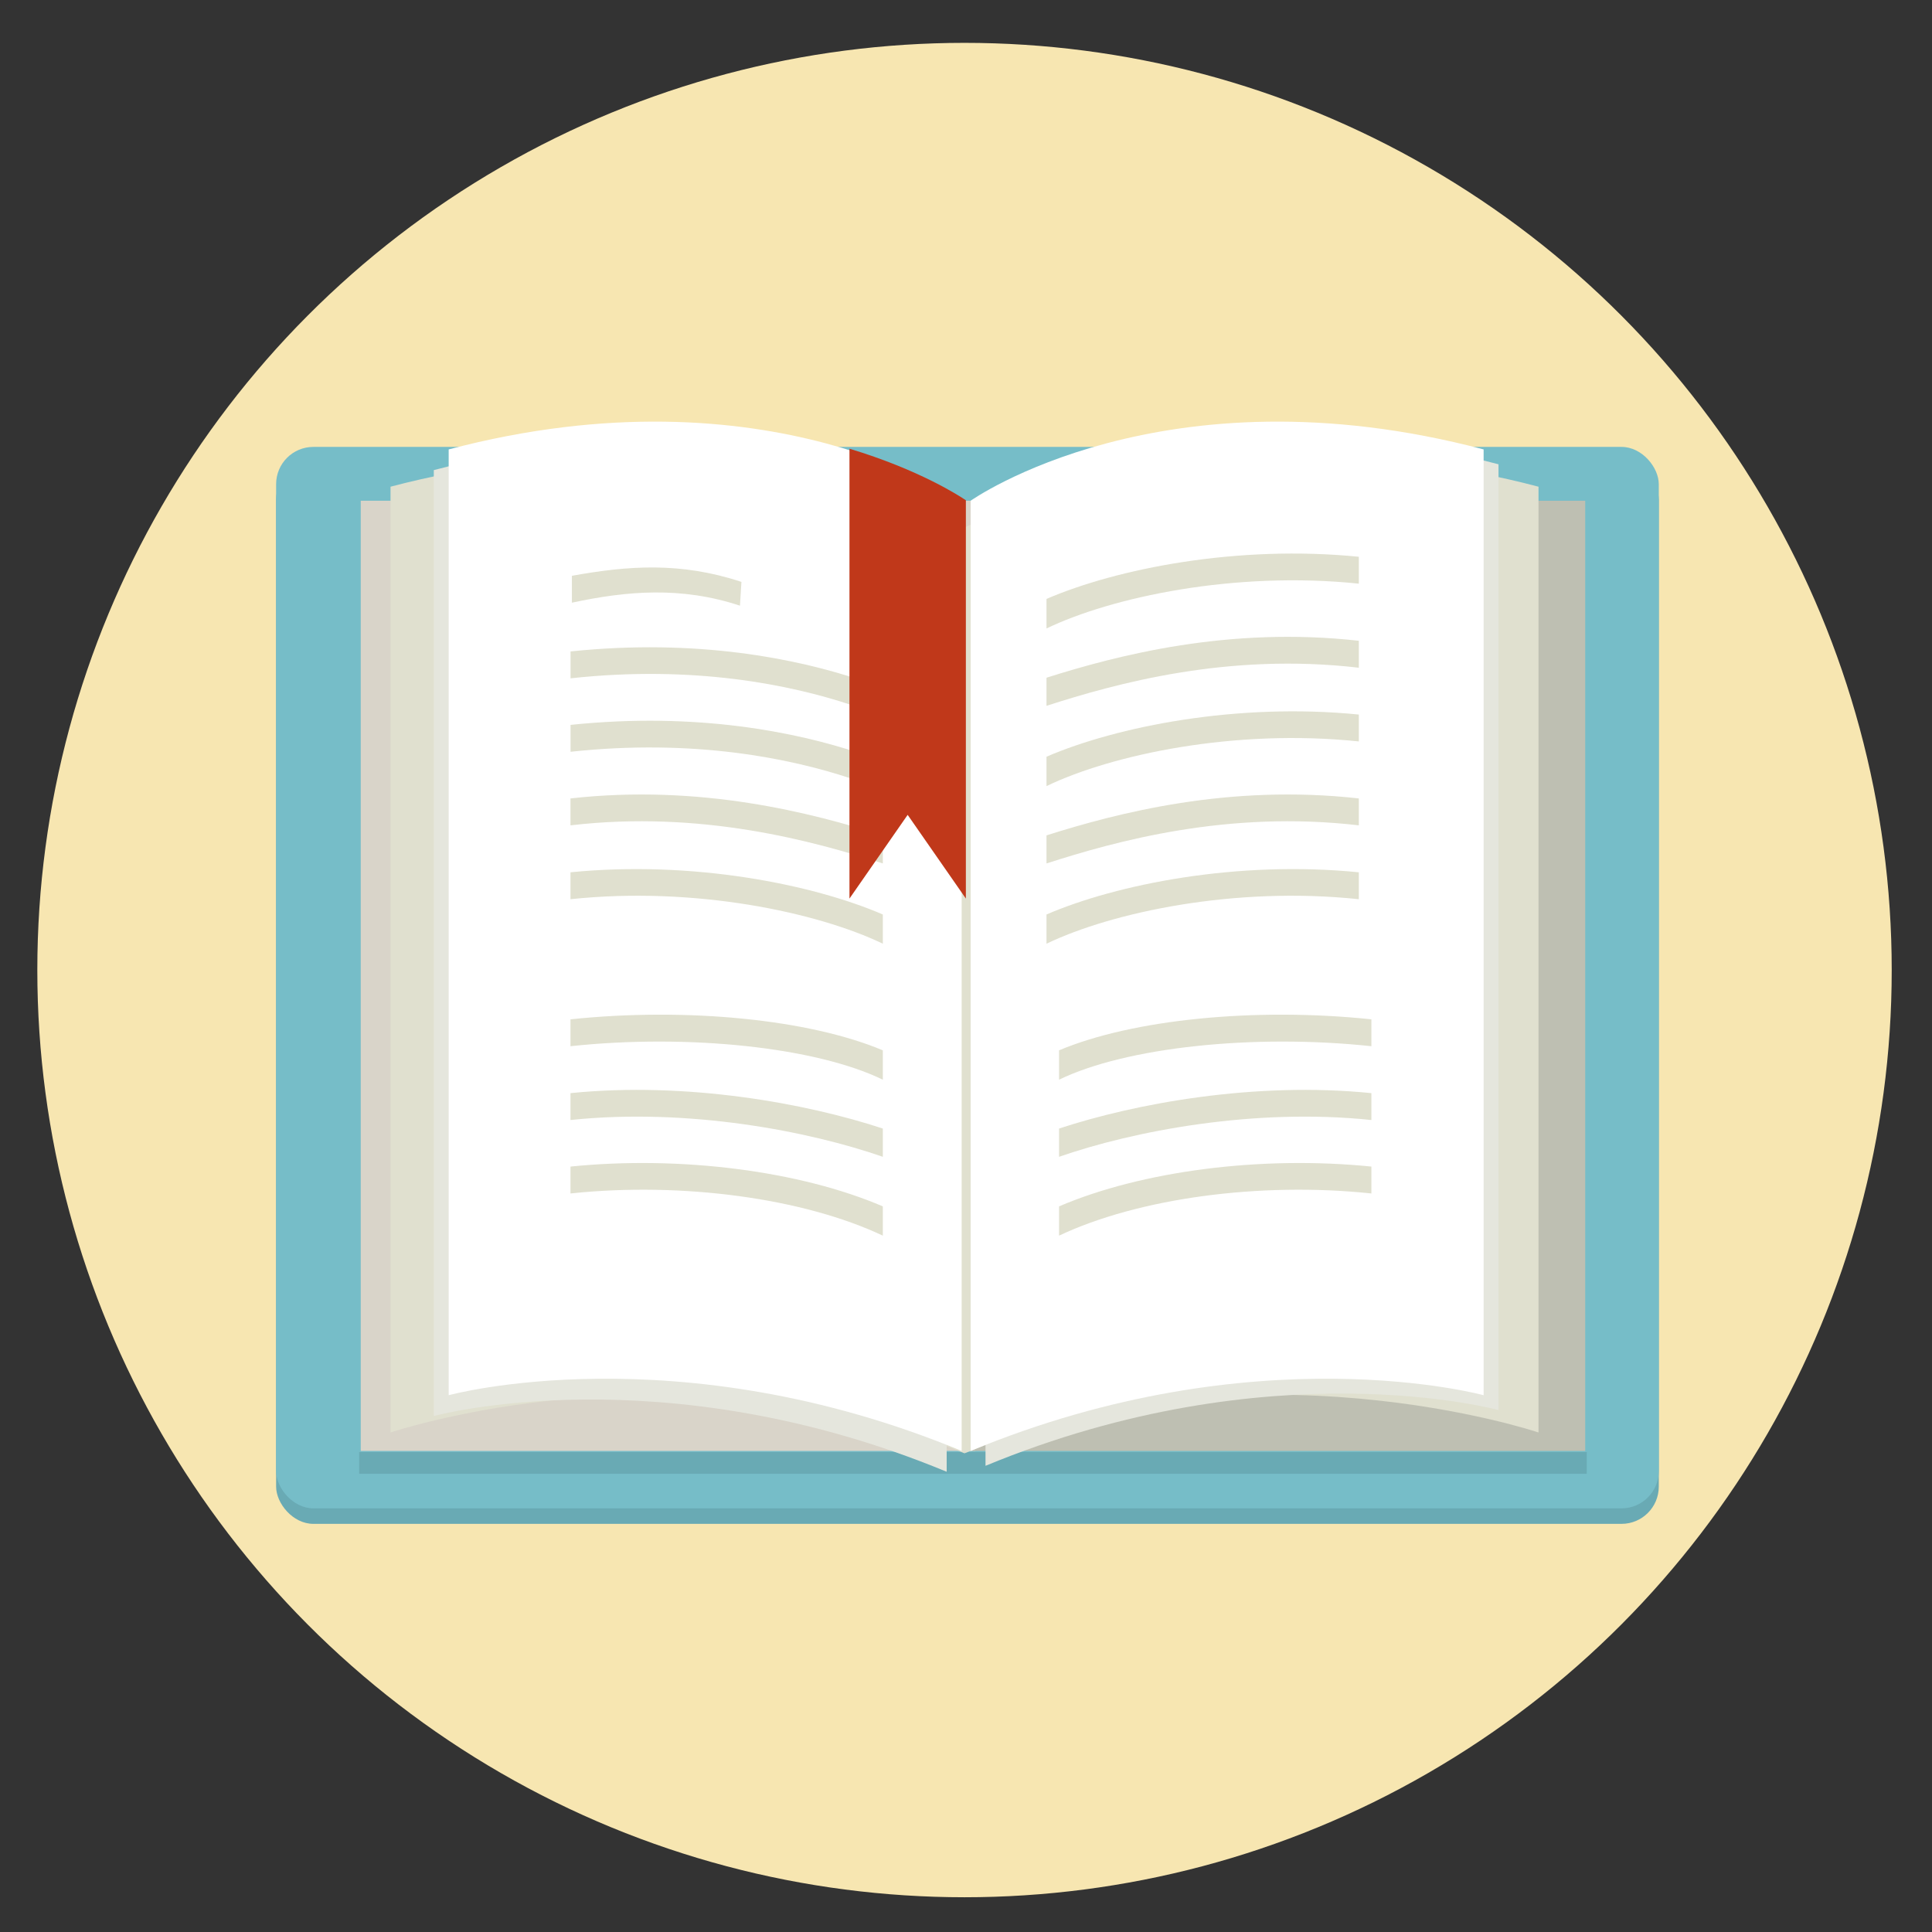 <svg id="Layer_1" data-name="Layer 1" xmlns="http://www.w3.org/2000/svg" viewBox="0 0 600 600"><rect x="0" y="0" width="600" height="600" fill="#333333" stroke="none"/><defs><style>.cls-1{fill:#f7e6b1;}.cls-2{fill:#69aab4;}.cls-3{fill:#76bdc8;}.cls-4{fill:#d9d4c9;}.cls-5{fill:#e0e0cf;}.cls-6{fill:#bebfb2;}.cls-7{fill:#e5e6dd;}.cls-8{fill:#fff;}.cls-9{fill:#c0381a;}</style></defs><title>EEI-WG-Pentecost</title><circle class="cls-1" cx="299.54" cy="301.26" r="287.95"/><rect class="cls-2" x="85.75" y="143.61" width="429.4" height="329.64" rx="11.57" ry="11.57"/><rect class="cls-3" x="85.75" y="138.79" width="429.4" height="329.64" rx="11.57" ry="11.57"/><rect class="cls-2" x="111.55" y="450.95" width="381.23" height="6.75"/><rect class="cls-4" x="112.03" y="155.51" width="190.86" height="295.09"/><path class="cls-5" d="M299.54,163.82s-78.51-39-178.26-12.67V444.87s89.56-30.26,178.26,6.47Z"/><rect class="cls-6" x="301.44" y="155.51" width="190.86" height="295.09"/><path class="cls-7" d="M294,162S234.48,119.71,134.72,146V439.76S205.33,420.34,294,457.07Z"/><path class="cls-8" d="M298.65,155.51s-59.55-42.26-159.31-15.94V433.3S210,413.88,298.65,450.6Z"/><path class="cls-5" d="M299.54,163.82s78.51-39,178.26-12.67V444.87s-89.57-30.26-178.26,6.47Z"/><path class="cls-7" d="M306.06,160.13s59.55-42.26,159.31-15.94V437.91s-70.62-19.41-159.31,17.31Z"/><path class="cls-8" d="M301.44,155.51S361,113.25,460.75,139.57V433.3s-70.61-19.42-159.31,17.3Z"/><path class="cls-5" d="M264.09,241.7l2.61-7.89c-19.14-6.32-50-12.81-89.51-8.69v8.35C215.63,229.32,245.59,235.59,264.09,241.7Z"/><path class="cls-5" d="M264.09,218.84,266.7,211c-19.14-6.32-50-12.81-89.51-8.69v8.35C215.63,206.46,245.59,212.73,264.09,218.84Z"/><path class="cls-5" d="M274.17,268.15v-8.72c-22.13-7-56.61-16-97-11.47v8.36C217.86,251.55,252.66,261.23,274.17,268.15Z"/><path class="cls-5" d="M229.8,188.1l.46-7.39c-18.92-6.25-35.13-5.05-52.65-1.89v8.35C194.67,183.51,211.53,182.06,229.8,188.1Z"/><path class="cls-5" d="M274.17,359.26v-8.78c-23.75-7.83-60.85-14.64-97-11v8.35C213.67,344,251.29,351.29,274.17,359.26Z"/><path class="cls-5" d="M274.17,374.65c-25.67-11-62.76-15.83-97-12.36v8.35c34.68-3.67,72.41,1.48,97,13.1Z"/><path class="cls-5" d="M274.17,335.31v-9.12c-22.73-9.57-60.73-13.43-97-9.63v8.35C213.79,321,253.47,325.24,274.17,335.31Z"/><path class="cls-5" d="M274.17,293.08V284c-21.84-9.41-59.25-16.87-97-13.1v8.36C215.78,275.16,254,283.36,274.17,293.08Z"/><path class="cls-5" d="M325,268.15v-8.72c22.14-7,56.61-16,97-11.47v8.36C381.28,251.55,346.48,261.23,325,268.15Z"/><path class="cls-5" d="M325,293.08V284c21.84-9.41,59.25-16.87,97-13.1v8.36C383.36,275.16,345.2,283.36,325,293.08Z"/><path class="cls-5" d="M325,219.2v-8.73c22.14-7,56.61-16,97-11.47v8.37C381.28,202.6,346.48,212.28,325,219.2Z"/><path class="cls-5" d="M325,244.13V235c21.84-9.4,59.25-16.86,97-13.09v8.35C383.36,226.21,345.2,234.4,325,244.13Z"/><path class="cls-5" d="M325,195.18V186c21.84-9.41,59.25-16.86,97-13.09v8.35C383.36,177.26,345.2,185.45,325,195.18Z"/><path class="cls-5" d="M328.9,359.26v-8.78c23.75-7.83,60.84-14.64,97-11v8.35C389.4,344,351.78,351.29,328.9,359.26Z"/><path class="cls-5" d="M328.9,374.65c25.67-11,62.76-15.83,97-12.36v8.35c-34.69-3.67-72.41,1.48-97,13.1Z"/><path class="cls-5" d="M328.9,335.31v-9.12c22.72-9.57,60.73-13.43,97-9.63v8.35C389.28,321,349.6,325.24,328.9,335.31Z"/><path class="cls-9" d="M263.81,139.35V279.06l18.07-26,18.08,26V155.36C298.23,154.18,285.67,145.94,263.81,139.35Z"/></svg>